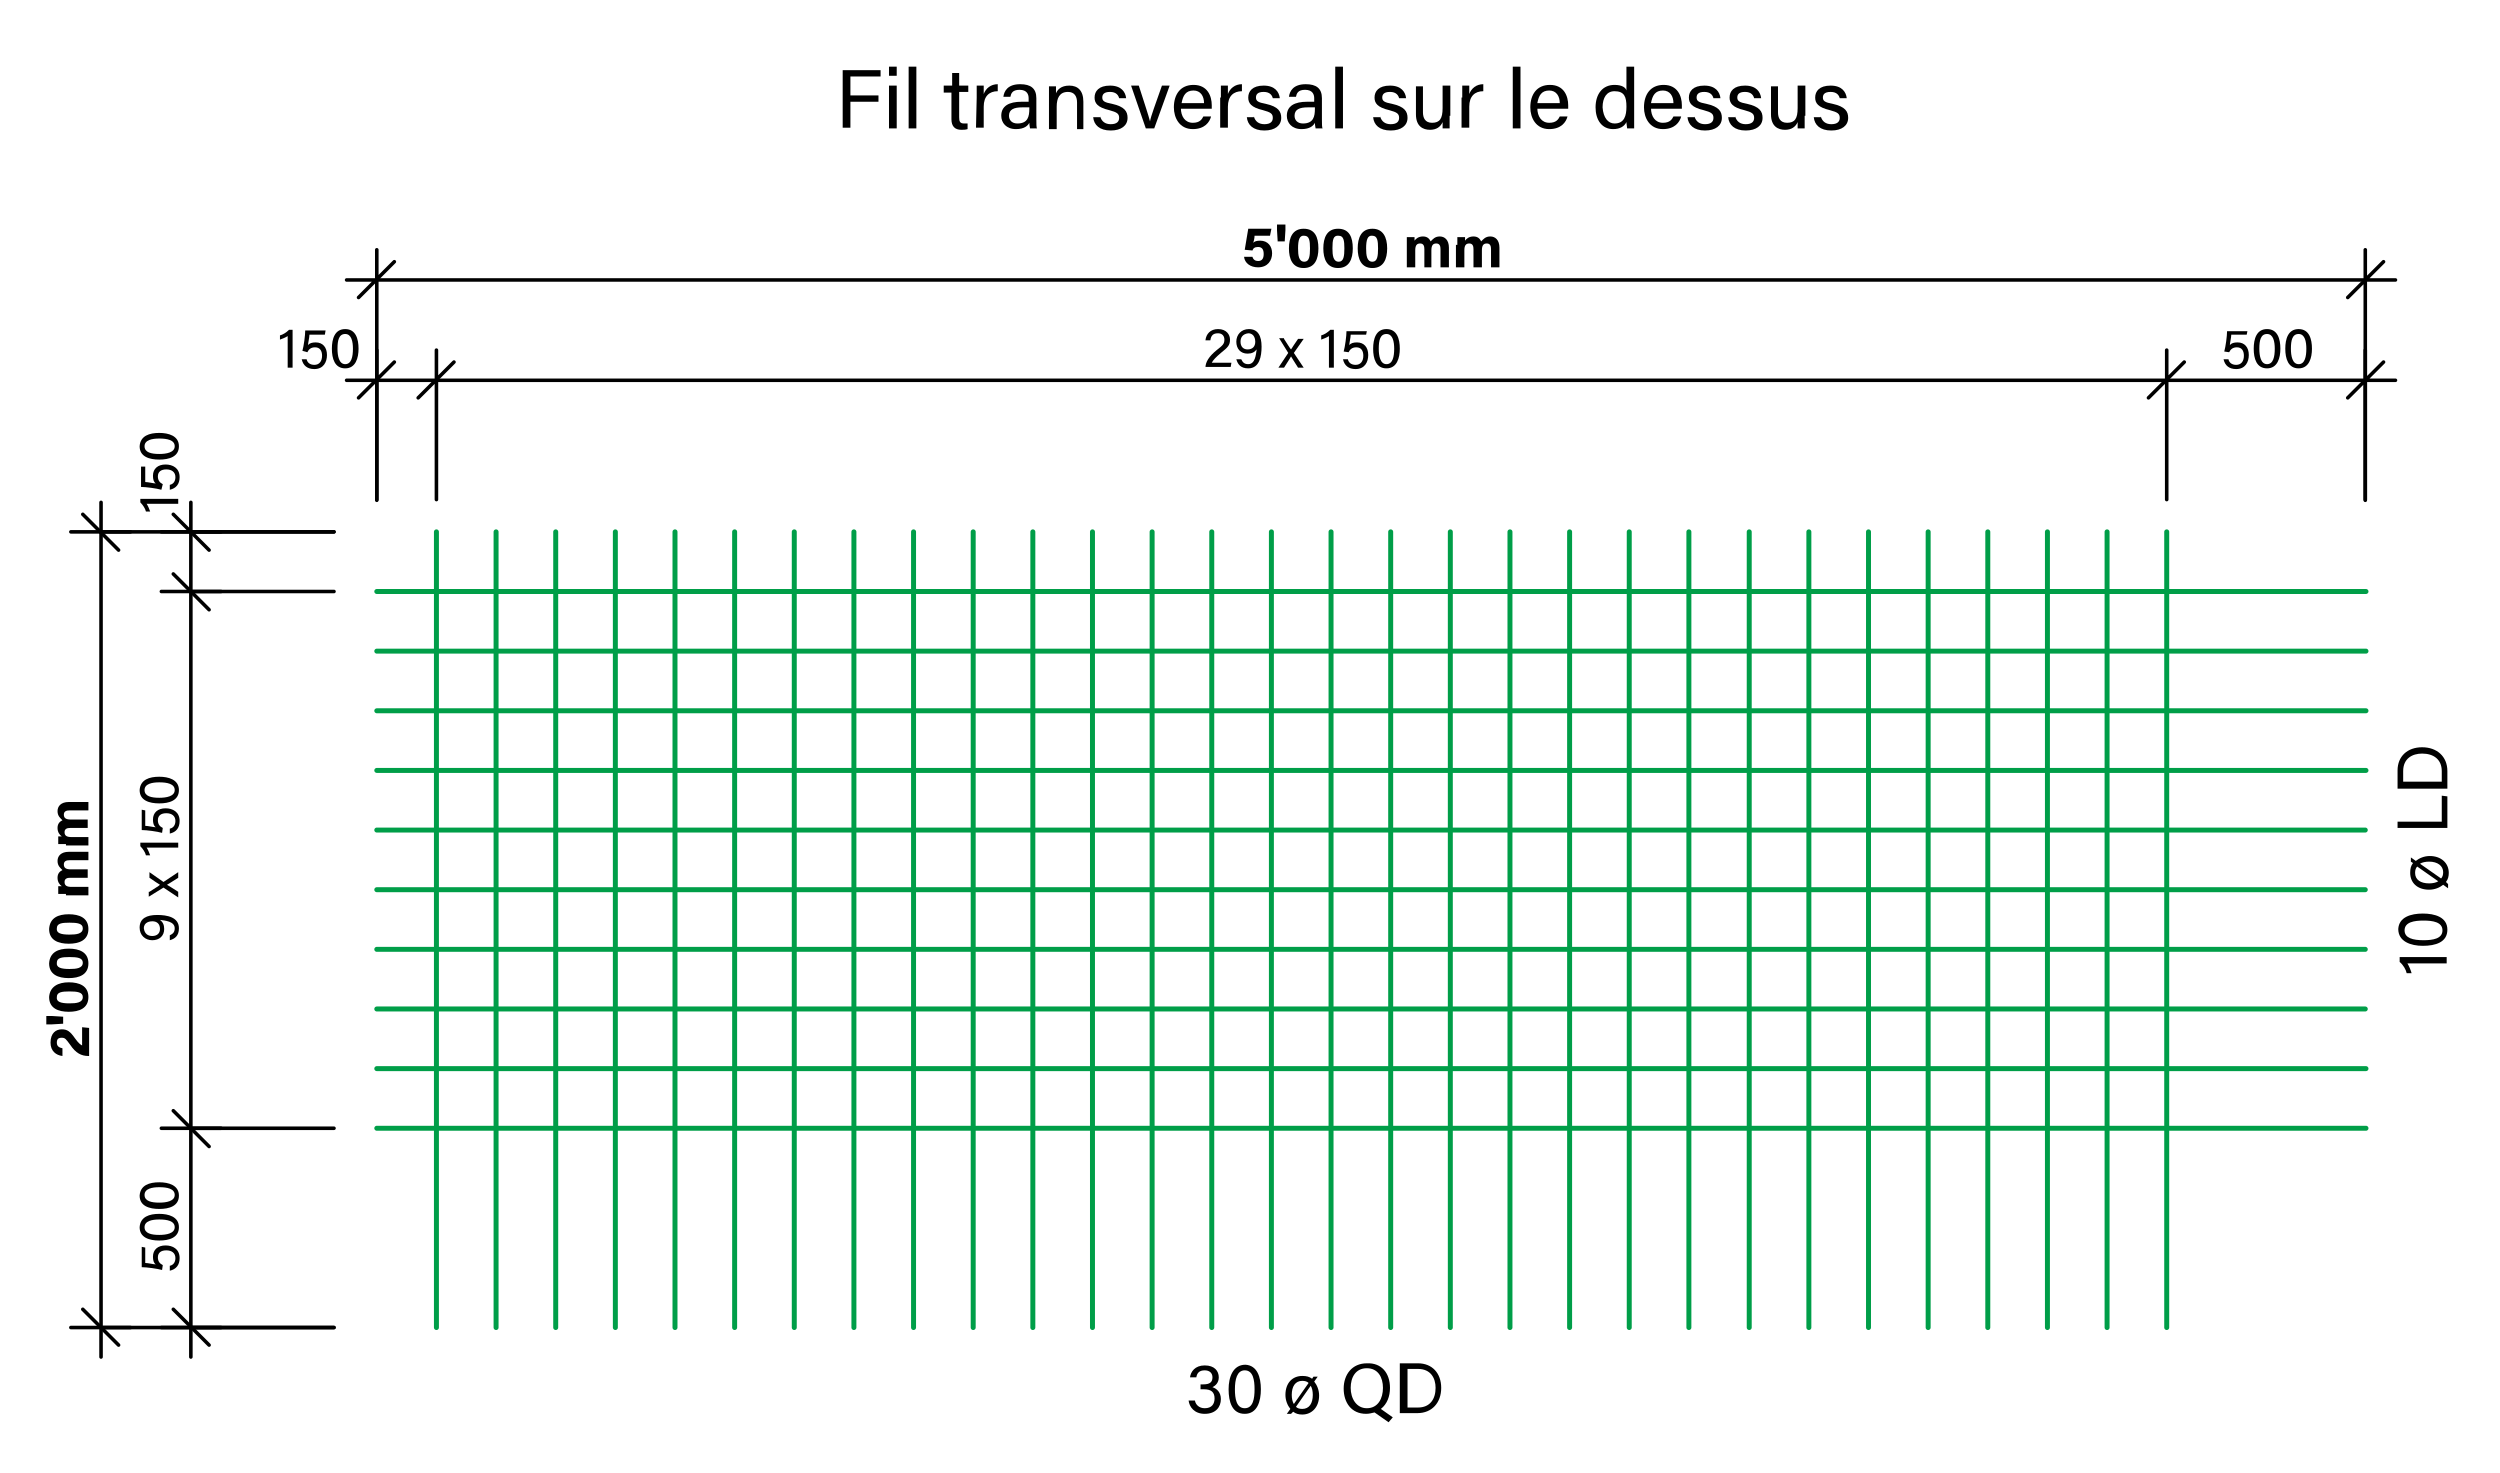 <?xml version="1.0" encoding="utf-8"?>
<!-- Generator: Adobe Illustrator 27.0.0, SVG Export Plug-In . SVG Version: 6.00 Build 0)  -->
<svg version="1.1" id="Ebene_1" xmlns="http://www.w3.org/2000/svg" xmlns:xlink="http://www.w3.org/1999/xlink" x="0px" y="0px"
	 viewBox="0 0 356.3 210" style="enable-background:new 0 0 356.3 210;" xml:space="preserve">
<style type="text/css">
	.st0{fill:none;stroke:#009E48;stroke-width:0.709;stroke-linecap:round;stroke-linejoin:round;stroke-miterlimit:10;}
	.st1{fill:none;stroke:#000000;stroke-width:0.51;stroke-linecap:round;stroke-linejoin:round;stroke-miterlimit:10;}
</style>
<line class="st0" x1="53.7" y1="118.3" x2="337.1" y2="118.3"/>
<line class="st0" x1="53.7" y1="126.8" x2="337.1" y2="126.8"/>
<line class="st0" x1="53.7" y1="135.3" x2="337.1" y2="135.3"/>
<line class="st0" x1="53.7" y1="143.8" x2="337.1" y2="143.8"/>
<path class="st0" d="M266.3,75.8v113.4 M274.8,75.8v113.4 M283.3,75.8v113.4 M291.8,75.8v113.4 M300.3,75.8v113.4 M308.8,75.8v113.4
	 M257.8,75.8v113.4 M62.2,75.8v113.4 M70.7,75.8v113.4 M79.2,75.8v113.4 M87.7,75.8v113.4 M96.2,75.8v113.4 M104.7,75.8v113.4
	 M113.2,75.8v113.4 M121.7,75.8v113.4 M130.2,75.8v113.4 M138.7,75.8v113.4 M147.2,75.8v113.4 M155.7,75.8v113.4 M164.2,75.8v113.4
	 M172.7,75.8v113.4 M181.2,75.8v113.4 M189.7,75.8v113.4 M198.2,75.8v113.4 M206.7,75.8v113.4 M215.2,75.8v113.4 M223.7,75.8v113.4
	 M232.2,75.8v113.4 M240.7,75.8v113.4 M249.3,75.8v113.4 M53.7,160.8h283.5 M53.7,152.3h283.5 M53.7,84.3h283.5 M53.7,92.8h283.5
	 M53.7,101.3h283.5 M53.7,109.8h283.5"/>
<line class="st1" x1="14.4" y1="75.8" x2="14.4" y2="71.6"/>
<line class="st1" x1="14.4" y1="189.2" x2="14.4" y2="193.4"/>
<line class="st1" x1="14.4" y1="75.8" x2="47.6" y2="75.8"/>
<line class="st1" x1="14.4" y1="189.2" x2="47.6" y2="189.2"/>
<line class="st1" x1="14.4" y1="75.8" x2="18.6" y2="75.8"/>
<line class="st1" x1="14.4" y1="75.8" x2="10.1" y2="75.8"/>
<line class="st1" x1="14.4" y1="189.2" x2="18.6" y2="189.2"/>
<line class="st1" x1="14.4" y1="189.2" x2="10.1" y2="189.2"/>
<line class="st1" x1="16.9" y1="78.4" x2="11.8" y2="73.3"/>
<line class="st1" x1="16.9" y1="191.7" x2="11.8" y2="186.6"/>
<g>
	<g>
		<path d="M12.6,150.5L12.6,150.5c-1,0-1.8-0.4-2.6-1.6c-0.6-0.8-0.7-1-1.2-1c-0.5,0-0.7,0.2-0.7,0.7c0,0.5,0.3,0.7,0.8,0.8v1.1
			c-0.9-0.1-1.7-0.7-1.7-1.9c0-1.4,0.8-1.9,1.6-1.9c0.8,0,1.2,0.3,1.9,1.3c0.5,0.7,0.8,0.9,1,1v-2.6l1,0.1V150.5z"/>
		<path d="M9,145.9L7.3,146H6.6v-1.2h0.8l1.6,0.1V145.9z"/>
		<path d="M9.8,140c1.5,0,2.8,0.5,2.8,2.1c0,1.6-1.3,2.1-2.8,2.1c-1.5,0-2.8-0.5-2.8-2.1C7.1,140.6,8.3,140,9.8,140z M9.9,143
			c1,0,1.9-0.1,1.9-0.9c0-0.7-0.8-0.8-1.9-0.8c-1.1,0-1.8,0.1-1.8,0.8C8,142.8,8.7,143,9.9,143z"/>
		<path d="M9.8,135.2c1.5,0,2.8,0.5,2.8,2.1c0,1.6-1.3,2.1-2.8,2.1c-1.5,0-2.8-0.5-2.8-2.1C7.1,135.7,8.3,135.2,9.8,135.2z
			 M9.9,138.1c1,0,1.9-0.1,1.9-0.9c0-0.7-0.8-0.8-1.9-0.8c-1.1,0-1.8,0.1-1.8,0.8C8,137.9,8.7,138.1,9.9,138.1z"/>
		<path d="M9.8,130.3c1.5,0,2.8,0.5,2.8,2.1c0,1.6-1.3,2.1-2.8,2.1c-1.5,0-2.8-0.5-2.8-2.1C7.1,130.8,8.3,130.3,9.8,130.3z
			 M9.9,133.2c1,0,1.9-0.1,1.9-0.9c0-0.7-0.8-0.8-1.9-0.8c-1.1,0-1.8,0.1-1.8,0.8C8,133,8.7,133.2,9.9,133.2z"/>
		<path d="M9.4,127.4c-0.4,0-0.7,0-1.1,0v-1.1c0.1,0,0.3,0,0.5,0c-0.3-0.2-0.6-0.6-0.6-1.2c0-0.6,0.3-0.9,0.7-1.1
			c-0.3-0.3-0.7-0.6-0.7-1.3c0-0.7,0.5-1.3,1.6-1.3h2.8v1.2H9.9c-0.4,0-0.8,0.1-0.8,0.6c0,0.5,0.3,0.7,1,0.7h2.4v1.2H10
			c-0.4,0-0.8,0.1-0.8,0.6c0,0.5,0.3,0.7,1,0.7h2.4v1.2H9.4z"/>
		<path d="M9.4,120.3c-0.4,0-0.7,0-1.1,0v-1.1c0.1,0,0.3,0,0.5,0c-0.3-0.2-0.6-0.6-0.6-1.2c0-0.6,0.3-0.9,0.7-1.1
			c-0.3-0.3-0.7-0.6-0.7-1.3c0-0.7,0.5-1.3,1.6-1.3h2.8v1.2H9.9c-0.4,0-0.8,0.1-0.8,0.6c0,0.5,0.3,0.7,1,0.7h2.4v1.2H10
			c-0.4,0-0.8,0.1-0.8,0.6c0,0.5,0.3,0.7,1,0.7h2.4v1.2H9.4z"/>
	</g>
</g>
<path class="st1" d="M337.1,39.9h4.3 M53.7,39.9h-4.3 M337.1,39.9v31.4 M53.7,39.9v31.4 M337.1,39.9v4.3 M337.1,39.9v-4.3
	 M53.7,39.9v4.3 M53.7,39.9v-4.3 M334.6,42.4l5.1-5.1 M51.1,42.4l5.1-5.1 M14.4,189.2V75.8"/>
<g>
	<g>
		<path d="M181,33.6h-2.2c0,0.3-0.1,0.8-0.2,1c0.2-0.2,0.5-0.3,1-0.3c1.1,0,1.7,0.8,1.7,1.8c0,1-0.6,2-2,2c-1.1,0-1.9-0.6-2-1.5h1.2
			c0.1,0.4,0.4,0.6,0.8,0.6c0.6,0,0.8-0.4,0.8-1c0-0.6-0.2-1-0.8-1c-0.5,0-0.7,0.2-0.8,0.5l-1.1-0.1c0.1-0.7,0.4-2.3,0.5-3h3.3
			L181,33.6z"/>
		<path d="M182.1,34.5l-0.1-1.7v-0.8h1.2v0.8l-0.1,1.6H182.1z"/>
		<path d="M187.9,35.4c0,1.5-0.5,2.8-2.1,2.8c-1.6,0-2.1-1.3-2.1-2.8c0-1.5,0.5-2.8,2.1-2.8C187.4,32.6,187.9,33.8,187.9,35.4z
			 M185,35.4c0,1,0.1,1.9,0.9,1.9c0.7,0,0.8-0.8,0.8-1.9c0-1.1-0.1-1.8-0.8-1.8C185.2,33.5,185,34.2,185,35.4z"/>
		<path d="M192.8,35.4c0,1.5-0.5,2.8-2.1,2.8c-1.6,0-2.1-1.3-2.1-2.8c0-1.5,0.5-2.8,2.1-2.8C192.3,32.6,192.8,33.8,192.8,35.4z
			 M189.9,35.4c0,1,0.1,1.9,0.9,1.9c0.7,0,0.8-0.8,0.8-1.9c0-1.1-0.1-1.8-0.8-1.8C190,33.5,189.9,34.2,189.9,35.4z"/>
		<path d="M197.7,35.4c0,1.5-0.5,2.8-2.1,2.8c-1.6,0-2.1-1.3-2.1-2.8c0-1.5,0.5-2.8,2.1-2.8C197.1,32.6,197.7,33.8,197.7,35.4z
			 M194.7,35.4c0,1,0.1,1.9,0.9,1.9c0.7,0,0.8-0.8,0.8-1.9c0-1.1-0.1-1.8-0.8-1.8C194.9,33.5,194.7,34.2,194.7,35.4z"/>
		<path d="M200.5,34.9c0-0.4,0-0.7,0-1.1h1.1c0,0.1,0,0.3,0,0.5c0.2-0.3,0.6-0.6,1.2-0.6c0.6,0,0.9,0.3,1.1,0.7
			c0.3-0.3,0.6-0.7,1.3-0.7c0.7,0,1.3,0.5,1.3,1.6v2.8h-1.2v-2.6c0-0.4-0.1-0.8-0.6-0.8c-0.5,0-0.7,0.3-0.7,1v2.4H203v-2.6
			c0-0.4-0.1-0.8-0.6-0.8c-0.5,0-0.7,0.3-0.7,1v2.4h-1.2V34.9z"/>
		<path d="M207.7,34.9c0-0.4,0-0.7,0-1.1h1.1c0,0.1,0,0.3,0,0.5c0.2-0.3,0.6-0.6,1.2-0.6c0.6,0,0.9,0.3,1.1,0.7
			c0.3-0.3,0.6-0.7,1.3-0.7c0.7,0,1.3,0.5,1.3,1.6v2.8h-1.2v-2.6c0-0.4-0.1-0.8-0.6-0.8c-0.5,0-0.7,0.3-0.7,1v2.4h-1.2v-2.6
			c0-0.4-0.1-0.8-0.6-0.8c-0.5,0-0.7,0.3-0.7,1v2.4h-1.2V34.9z"/>
	</g>
</g>
<polyline class="st1" points="53.7,39.9 172.7,39.9 337.1,39.9 "/>
<line class="st1" x1="27.2" y1="75.8" x2="27.2" y2="71.6"/>
<line class="st1" x1="27.2" y1="189.2" x2="27.2" y2="193.4"/>
<line class="st1" x1="27.2" y1="75.8" x2="47.6" y2="75.8"/>
<line class="st1" x1="27.2" y1="84.3" x2="47.6" y2="84.3"/>
<line class="st1" x1="27.2" y1="160.8" x2="47.6" y2="160.8"/>
<line class="st1" x1="27.2" y1="189.2" x2="47.6" y2="189.2"/>
<line class="st1" x1="27.2" y1="75.8" x2="31.5" y2="75.8"/>
<line class="st1" x1="27.2" y1="75.8" x2="23" y2="75.8"/>
<line class="st1" x1="27.2" y1="84.3" x2="31.5" y2="84.3"/>
<line class="st1" x1="27.2" y1="84.3" x2="23" y2="84.3"/>
<line class="st1" x1="27.2" y1="160.8" x2="31.5" y2="160.8"/>
<line class="st1" x1="27.2" y1="160.8" x2="23" y2="160.8"/>
<line class="st1" x1="27.2" y1="189.2" x2="31.5" y2="189.2"/>
<line class="st1" x1="27.2" y1="189.2" x2="23" y2="189.2"/>
<line class="st1" x1="29.8" y1="78.4" x2="24.7" y2="73.3"/>
<line class="st1" x1="29.8" y1="86.9" x2="24.7" y2="81.8"/>
<line class="st1" x1="29.8" y1="163.4" x2="24.7" y2="158.3"/>
<line class="st1" x1="29.8" y1="191.7" x2="24.7" y2="186.6"/>
<g>
	<g>
		<path d="M20.7,177.8v2.2c0.4,0,1.2,0.2,1.5,0.2c-0.3-0.2-0.4-0.6-0.4-1.1c0-1,0.7-1.6,1.8-1.6c1,0,2,0.5,2,1.8
			c0,1-0.5,1.6-1.4,1.8v-0.7c0.5-0.1,0.8-0.5,0.8-1.1c0-0.7-0.5-1.1-1.3-1.1c-0.7,0-1.2,0.3-1.2,1c0,0.6,0.3,0.9,0.7,1.1l-0.1,0.7
			c-0.7-0.2-2.2-0.4-2.9-0.4v-2.9L20.7,177.8z"/>
		<path d="M22.7,173c1.3,0,2.8,0.4,2.8,1.9c0,1.5-1.4,1.9-2.8,1.9c-1.4,0-2.8-0.4-2.8-1.9C20,173.4,21.3,173,22.7,173z M22.7,176
			c1,0,2.2-0.2,2.2-1.1s-1.1-1.1-2.2-1.1c-1,0-2.1,0.2-2.1,1.1C20.6,175.8,21.6,176,22.7,176z"/>
		<path d="M22.7,168.5c1.3,0,2.8,0.4,2.8,1.9c0,1.5-1.4,1.9-2.8,1.9c-1.4,0-2.8-0.4-2.8-1.9C20,168.9,21.3,168.5,22.7,168.5z
			 M22.7,171.4c1,0,2.2-0.2,2.2-1.1s-1.1-1.1-2.2-1.1c-1,0-2.1,0.2-2.1,1.1C20.6,171.2,21.6,171.4,22.7,171.4z"/>
	</g>
</g>
<g>
	<g>
		<path d="M24.2,133.3c0.4-0.2,0.7-0.4,0.7-1c0-1-1.4-1.1-2.1-1.2c0.4,0.3,0.6,0.7,0.6,1.3c0,1-0.7,1.6-1.7,1.6
			c-1,0-1.8-0.7-1.8-1.8c0-1.3,1-1.8,2.5-1.8c1.4,0,3.1,0.3,3.1,1.9c0,1.1-0.6,1.5-1.3,1.7V133.3z M21.7,133.4c0.7,0,1.1-0.4,1.1-1
			c0-0.7-0.4-1.1-1.1-1.1c-0.3,0-1.2,0.1-1.2,1C20.6,133.1,21.1,133.4,21.7,133.4z"/>
		<path d="M21.3,127.1c0.9-0.6,1.3-0.8,1.5-1v0c-0.3-0.2-0.8-0.5-1.5-1v-0.8l2,1.4l2.1-1.4v0.8c-0.8,0.5-1.4,0.9-1.6,1v0
			c0.2,0.1,0.8,0.5,1.6,1v0.8l-2.1-1.4l-2.1,1.3V127.1z"/>
		<path d="M25.4,120.8h-4.5c0.2,0.3,0.4,0.8,0.5,1.1h-0.6c-0.1-0.4-0.4-0.9-0.8-1.3v-0.5h5.4V120.8z"/>
		<path d="M20.7,115.5v2.2c0.4,0,1.2,0.2,1.5,0.2c-0.3-0.2-0.4-0.6-0.4-1.1c0-1,0.7-1.6,1.8-1.6c1,0,2,0.5,2,1.8
			c0,1-0.5,1.6-1.4,1.8v-0.7c0.5-0.1,0.8-0.5,0.8-1.1c0-0.7-0.5-1.1-1.3-1.1c-0.7,0-1.2,0.3-1.2,1c0,0.6,0.3,0.9,0.7,1.1l-0.1,0.7
			c-0.7-0.2-2.2-0.4-2.9-0.4v-2.9L20.7,115.5z"/>
		<path d="M22.7,110.7c1.3,0,2.8,0.4,2.8,1.9c0,1.5-1.4,1.9-2.8,1.9c-1.4,0-2.8-0.4-2.8-1.9C20,111.1,21.3,110.7,22.7,110.7z
			 M22.7,113.7c1,0,2.2-0.2,2.2-1.1s-1.1-1.1-2.2-1.1c-1,0-2.1,0.2-2.1,1.1C20.6,113.5,21.6,113.7,22.7,113.7z"/>
	</g>
</g>
<g>
	<g>
		<path d="M25.4,71.8h-4.5c0.2,0.3,0.4,0.8,0.5,1.1h-0.6c-0.1-0.4-0.4-0.9-0.8-1.3v-0.5h5.4V71.8z"/>
		<path d="M20.7,66.5v2.2c0.4,0,1.2,0.2,1.5,0.2c-0.3-0.2-0.4-0.6-0.4-1.1c0-1,0.7-1.6,1.8-1.6c1,0,2,0.5,2,1.8c0,1-0.5,1.6-1.4,1.8
			v-0.7c0.5-0.1,0.8-0.5,0.8-1.1c0-0.7-0.5-1.1-1.3-1.1c-0.7,0-1.2,0.3-1.2,1c0,0.6,0.3,0.9,0.7,1.1L23,69.8
			c-0.7-0.2-2.2-0.4-2.9-0.4v-2.9L20.7,66.5z"/>
		<path d="M22.7,61.7c1.3,0,2.8,0.4,2.8,1.9c0,1.5-1.4,1.9-2.8,1.9c-1.4,0-2.8-0.4-2.8-1.9C20,62.1,21.3,61.7,22.7,61.7z M22.7,64.7
			c1,0,2.2-0.2,2.2-1.1s-1.1-1.1-2.2-1.1c-1,0-2.1,0.2-2.1,1.1C20.6,64.5,21.6,64.7,22.7,64.7z"/>
	</g>
</g>
<path class="st1" d="M337.1,54.2h4.3 M53.7,54.2h-4.3 M337.1,54.2v17 M308.8,54.2v17 M62.2,54.2v17 M53.7,54.2v17 M337.1,54.2v4.3
	 M337.1,54.2v-4.3 M308.8,54.2v4.3 M308.8,54.2v-4.3 M62.2,54.2v4.3 M62.2,54.2v-4.3 M53.7,54.2v4.3 M53.7,54.2v-4.3 M334.6,56.7
	l5.1-5.1 M306.2,56.7l5.1-5.1 M59.6,56.7l5.1-5.1 M51.1,56.7l5.1-5.1 M27.2,189.2v-28.3V84.3v-8.5"/>
<g>
	<g>
		<path d="M41,52.4v-4.5c-0.3,0.2-0.8,0.4-1.1,0.5v-0.6c0.4-0.1,0.9-0.4,1.3-0.8h0.5v5.4H41z"/>
		<path d="M46.3,47.7h-2.2c0,0.4-0.2,1.2-0.2,1.5c0.2-0.3,0.6-0.4,1.1-0.4c1,0,1.6,0.7,1.6,1.8c0,1-0.5,2-1.8,2
			c-1,0-1.6-0.5-1.8-1.4h0.7c0.1,0.5,0.5,0.8,1.1,0.8c0.7,0,1.1-0.5,1.1-1.3c0-0.7-0.3-1.2-1-1.2c-0.6,0-0.9,0.3-1.1,0.7L43.1,50
			c0.2-0.7,0.4-2.2,0.4-2.9h2.9L46.3,47.7z"/>
		<path d="M51.1,49.7c0,1.3-0.4,2.8-1.9,2.8c-1.5,0-1.9-1.4-1.9-2.8c0-1.4,0.4-2.8,1.9-2.8C50.7,46.9,51.1,48.3,51.1,49.7z
			 M48.1,49.7c0,1,0.2,2.2,1.1,2.2s1.1-1.1,1.1-2.2c0-1-0.2-2.1-1.1-2.1C48.3,47.6,48.1,48.5,48.1,49.7z"/>
	</g>
</g>
<g>
	<g>
		<path d="M171.8,52.4L171.8,52.4c0-0.8,0.5-1.6,1.6-2.5c0.9-0.7,1.1-0.9,1.1-1.5c0-0.5-0.3-0.9-0.9-0.9c-0.7,0-1,0.3-1.1,1h-0.7
			c0.1-0.9,0.7-1.6,1.8-1.6c1.2,0,1.7,0.8,1.7,1.5c0,0.8-0.3,1.1-1.3,1.9c-0.7,0.6-1.1,1-1.3,1.4h2.8l-0.1,0.6H171.8z"/>
		<path d="M176.9,51.2c0.2,0.4,0.4,0.7,1,0.7c1,0,1.1-1.4,1.2-2.1c-0.3,0.4-0.7,0.6-1.3,0.6c-1,0-1.6-0.7-1.6-1.7
			c0-1,0.7-1.8,1.8-1.8c1.3,0,1.8,1,1.8,2.5c0,1.4-0.3,3.1-1.9,3.1c-1.1,0-1.5-0.6-1.7-1.3H176.9z M176.8,48.7c0,0.7,0.4,1.1,1,1.1
			c0.7,0,1.1-0.4,1.1-1.1c0-0.3-0.1-1.2-1-1.2C177.1,47.6,176.8,48.1,176.8,48.7z"/>
		<path d="M183,48.3c0.6,0.9,0.8,1.3,1,1.5h0c0.2-0.3,0.5-0.8,1-1.5h0.8l-1.4,2l1.4,2.1H185c-0.5-0.8-0.9-1.4-1-1.6h0
			c-0.1,0.2-0.5,0.8-1,1.6h-0.8l1.4-2.1l-1.3-2.1H183z"/>
		<path d="M189.4,52.4v-4.5c-0.3,0.2-0.8,0.4-1.1,0.5v-0.6c0.4-0.1,0.9-0.4,1.3-0.8h0.5v5.4H189.4z"/>
		<path d="M194.7,47.7h-2.2c0,0.4-0.2,1.2-0.2,1.5c0.2-0.3,0.6-0.4,1.1-0.4c1,0,1.6,0.7,1.6,1.8c0,1-0.5,2-1.8,2
			c-1,0-1.6-0.5-1.8-1.4h0.7c0.1,0.5,0.5,0.8,1.1,0.8c0.7,0,1.1-0.5,1.1-1.3c0-0.7-0.3-1.2-1-1.2c-0.6,0-0.9,0.3-1.1,0.7l-0.7-0.1
			c0.2-0.7,0.4-2.2,0.4-2.9h2.9L194.7,47.7z"/>
		<path d="M199.5,49.7c0,1.3-0.4,2.8-1.9,2.8c-1.5,0-1.9-1.4-1.9-2.8c0-1.4,0.4-2.8,1.9-2.8C199.1,46.9,199.5,48.3,199.5,49.7z
			 M196.5,49.7c0,1,0.2,2.2,1.1,2.2s1.1-1.1,1.1-2.2c0-1-0.2-2.1-1.1-2.1C196.7,47.6,196.5,48.5,196.5,49.7z"/>
	</g>
</g>
<g>
	<g>
		<path d="M320.2,47.7h-2.2c0,0.4-0.2,1.2-0.2,1.5c0.2-0.3,0.6-0.4,1.1-0.4c1,0,1.6,0.7,1.6,1.8c0,1-0.5,2-1.8,2
			c-1,0-1.6-0.5-1.8-1.4h0.7c0.1,0.5,0.5,0.8,1.1,0.8c0.7,0,1.1-0.5,1.1-1.3c0-0.7-0.3-1.2-1-1.2c-0.6,0-0.9,0.3-1.1,0.7l-0.7-0.1
			c0.2-0.7,0.4-2.2,0.4-2.9h2.9L320.2,47.7z"/>
		<path d="M325,49.7c0,1.3-0.4,2.8-1.9,2.8c-1.5,0-1.9-1.4-1.9-2.8c0-1.4,0.4-2.8,1.9-2.8C324.6,46.9,325,48.3,325,49.7z M322,49.7
			c0,1,0.2,2.2,1.1,2.2s1.1-1.1,1.1-2.2c0-1-0.2-2.1-1.1-2.1C322.2,47.6,322,48.5,322,49.7z"/>
		<path d="M329.5,49.7c0,1.3-0.4,2.8-1.9,2.8c-1.5,0-1.9-1.4-1.9-2.8c0-1.4,0.4-2.8,1.9-2.8C329.1,46.9,329.5,48.3,329.5,49.7z
			 M326.5,49.7c0,1,0.2,2.2,1.1,2.2s1.1-1.1,1.1-2.2c0-1-0.2-2.1-1.1-2.1C326.7,47.6,326.5,48.5,326.5,49.7z"/>
	</g>
</g>
<polyline class="st1" points="53.7,54.2 62.2,54.2 308.8,54.2 337.1,54.2 "/>
<g>
	<g>
		<path d="M169.6,196.3c0.1-0.8,0.7-1.7,2.1-1.7c1.4,0,2,0.8,2,1.7c0,0.8-0.5,1.2-0.9,1.4v0c0.6,0.2,1.2,0.7,1.2,1.7
			c0,1.1-0.7,2.1-2.3,2.1c-1.5,0-2.2-1-2.3-1.9h0.9c0.1,0.6,0.6,1.1,1.4,1.1c1,0,1.4-0.6,1.4-1.4c0-0.9-0.5-1.3-1.5-1.3h-0.5v-0.7
			h0.4c0.9,0,1.3-0.3,1.3-1c0-0.6-0.4-1-1.1-1c-0.8,0-1.1,0.4-1.2,1H169.6z"/>
		<path d="M179.7,198c0,1.7-0.5,3.5-2.3,3.5c-1.8,0-2.3-1.7-2.3-3.5c0-1.7,0.6-3.5,2.4-3.5C179.2,194.6,179.7,196.3,179.7,198z
			 M176,198c0,1.3,0.2,2.7,1.4,2.7s1.4-1.4,1.4-2.7c0-1.3-0.2-2.7-1.4-2.7C176.3,195.3,176,196.6,176,198z"/>
		<path d="M187,196.5l0.2-0.3h0.6l-0.5,0.7c0.4,0.5,0.7,1.2,0.7,2c0,1.6-1,2.7-2.4,2.7c-0.5,0-0.9-0.1-1.3-0.4l-0.3,0.3h-0.6
			l0.5-0.7c-0.4-0.5-0.7-1.2-0.7-2c0-1.7,1-2.7,2.4-2.7C186.2,196.1,186.6,196.2,187,196.5z M184.1,198.8c0,0.5,0.1,1,0.3,1.3l2.1-3
			c-0.2-0.2-0.5-0.3-0.9-0.3C184.6,196.8,184.1,197.6,184.1,198.8z M187.1,198.8c0-0.5-0.1-1-0.3-1.3l-2.1,3
			c0.2,0.2,0.5,0.3,0.9,0.3C186.6,200.8,187.1,200,187.1,198.8z"/>
		<path d="M198.1,197.8c0,1.2-0.4,2.3-1.3,3l1.7,1.2l-0.6,0.7l-2-1.4c-0.4,0.1-0.8,0.2-1.2,0.2c-2.1,0-3.2-1.6-3.2-3.6
			c0-2,1.2-3.6,3.3-3.6C196.9,194.2,198.1,195.7,198.1,197.8z M192.5,197.8c0,1.5,0.8,2.9,2.3,2.9c1.6,0,2.3-1.4,2.3-2.9
			c0-1.5-0.7-2.8-2.3-2.8C193.2,195,192.5,196.3,192.5,197.8z"/>
		<path d="M199.6,194.3h2.5c2,0,3.3,1.4,3.3,3.5c0,2.1-1.3,3.6-3.4,3.6h-2.5V194.3z M200.6,200.6h1.5c1.7,0,2.5-1.2,2.5-2.8
			c0-1.4-0.7-2.7-2.5-2.7h-1.5V200.6z"/>
	</g>
</g>
<g>
	<g>
		<path d="M348.7,137.3h-5.6c0.2,0.3,0.5,1,0.6,1.4H343c-0.1-0.5-0.5-1.2-1-1.6v-0.7h6.7V137.3z"/>
		<path d="M345.3,130.2c1.7,0,3.5,0.5,3.5,2.3c0,1.8-1.7,2.3-3.5,2.3c-1.7,0-3.5-0.6-3.5-2.4C341.9,130.7,343.6,130.2,345.3,130.2z
			 M345.4,134c1.3,0,2.7-0.2,2.7-1.4c0-1.2-1.4-1.4-2.7-1.4c-1.3,0-2.7,0.2-2.7,1.4C342.7,133.7,343.9,134,345.4,134z"/>
		<path d="M343.9,123l-0.3-0.2v-0.6l0.7,0.5c0.5-0.4,1.2-0.7,2-0.7c1.6,0,2.7,1,2.7,2.4c0,0.5-0.1,0.9-0.4,1.3l0.3,0.3v0.6l-0.7-0.5
			c-0.5,0.4-1.2,0.7-2,0.7c-1.7,0-2.7-1-2.7-2.4C343.5,123.8,343.6,123.4,343.9,123z M346.2,125.9c0.5,0,1-0.1,1.3-0.3l-3-2.1
			c-0.2,0.2-0.3,0.5-0.3,0.9C344.2,125.4,345,125.9,346.2,125.9z M346.2,122.8c-0.5,0-1,0.1-1.3,0.3l3,2.1c0.2-0.2,0.3-0.5,0.3-0.9
			C348.2,123.4,347.4,122.8,346.2,122.8z"/>
		<path d="M341.7,118v-0.9h6.3v-3.7l0.8,0.1v4.5H341.7z"/>
		<path d="M341.7,112.3v-2.5c0-2,1.4-3.3,3.5-3.3c2.1,0,3.6,1.3,3.6,3.4v2.5H341.7z M348,111.4v-1.5c0-1.7-1.2-2.5-2.8-2.5
			c-1.4,0-2.7,0.7-2.7,2.5v1.5H348z"/>
	</g>
</g>
<g>
	<path d="M120.1,10h5.4v0.9h-4.3v2.7h4v0.9h-4v3.7h-1.1V10z"/>
	<path d="M126.7,10.8V9.5h1.1v1.3H126.7z M126.7,12.2h1.1v6.1h-1.1V12.2z"/>
	<path d="M129.5,18.3V9.5h1.1v8.8H129.5z"/>
	<path d="M134.6,12.2h1.1v-1.8h1v1.8h1.3v0.9h-1.3v3.6c0,0.6,0.1,0.9,0.7,0.9c0.1,0,0.4,0,0.5,0v0.8c-0.3,0.1-0.6,0.1-0.9,0.1
		c-0.9,0-1.4-0.5-1.4-1.5v-3.8h-1.1v-1H134.6z"/>
	<path d="M139.2,13.9c0-0.9,0-1.3,0-1.7h1c0,0.2,0,0.6,0,1.2c0.3-0.8,1-1.4,2-1.4v1c-1.2,0-2,0.7-2,2.2v3h-1.1L139.2,13.9
		L139.2,13.9z"/>
	<path d="M147.7,17c0,0.6,0,1.2,0.1,1.3h-1c0-0.1-0.1-0.4-0.1-0.8c-0.2,0.4-0.7,0.9-1.9,0.9c-1.4,0-2.1-0.9-2.1-1.9
		c0-1.4,1.1-2,2.9-2h1V14c0-0.5-0.2-1.2-1.3-1.2c-1,0-1.2,0.5-1.3,1h-1c0.1-0.8,0.6-1.8,2.4-1.8c1.5,0,2.3,0.6,2.3,2V17z
		 M146.7,15.3h-1c-1.2,0-1.9,0.3-1.9,1.2c0,0.6,0.4,1.1,1.2,1.1c1.5,0,1.7-1,1.7-2.1C146.7,15.5,146.7,15.3,146.7,15.3z"/>
	<path d="M149.5,13.8c0-0.5,0-1.1,0-1.5h1c0,0.2,0,0.8,0,1c0.2-0.5,0.7-1.1,1.9-1.1c1.2,0,2,0.7,2,2.3v3.9h-0.9v-3.8
		c0-0.9-0.4-1.5-1.3-1.5c-1.2,0-1.6,0.9-1.6,2.1v3.2h-1.1V13.8z"/>
	<path d="M156.8,16.6c0.2,0.7,0.7,1.1,1.5,1.1c0.9,0,1.2-0.4,1.2-0.9c0-0.6-0.3-0.8-1.4-1.1c-1.7-0.4-2.1-1-2.1-1.8
		c0-0.9,0.6-1.7,2.2-1.7c1.6,0,2.2,0.9,2.3,1.8h-1c-0.1-0.4-0.4-0.9-1.3-0.9c-0.9,0-1.1,0.4-1.1,0.8c0,0.5,0.3,0.7,1.4,0.9
		c1.8,0.4,2.2,1.1,2.2,2c0,1.1-0.9,1.8-2.4,1.8c-1.6,0-2.4-0.8-2.5-1.9h1V16.6z"/>
	<path d="M162.3,12.2c0.8,2.5,1.4,4.3,1.6,5.1l0,0c0.1-0.7,0.8-2.5,1.7-5.1h1.1l-2.2,6.1h-1.2l-2.1-6.1
		C161.2,12.2,162.3,12.2,162.3,12.2z"/>
	<path d="M168.3,15.4c0,1.2,0.6,2.1,1.7,2.1c1,0,1.3-0.5,1.5-0.9h1.1c-0.2,0.8-0.9,1.8-2.6,1.8c-1.9,0-2.7-1.6-2.7-3.1
		c0-1.8,0.9-3.2,2.8-3.2c2,0,2.6,1.6,2.6,2.9c0,0.2,0,0.3,0,0.5h-4.4V15.4z M171.6,14.7c0-1-0.5-1.8-1.5-1.8c-1.1,0-1.5,0.7-1.7,1.8
		H171.6z"/>
	<path d="M174,13.9c0-0.9,0-1.3,0-1.7h1c0,0.2,0,0.6,0,1.2c0.3-0.8,1-1.4,2-1.4v1c-1.2,0-2,0.7-2,2.2v3h-1.1v-4.3H174z"/>
	<path d="M178.7,16.6c0.2,0.7,0.7,1.1,1.5,1.1c0.9,0,1.2-0.4,1.2-0.9c0-0.6-0.3-0.8-1.4-1.1c-1.7-0.4-2.1-1-2.1-1.8
		c0-0.9,0.6-1.7,2.2-1.7c1.6,0,2.2,0.9,2.3,1.8h-1c-0.1-0.4-0.4-0.9-1.3-0.9c-0.9,0-1.1,0.4-1.1,0.8c0,0.5,0.3,0.7,1.4,0.9
		c1.8,0.4,2.2,1.1,2.2,2c0,1.1-0.9,1.8-2.4,1.8c-1.6,0-2.4-0.8-2.5-1.9h1V16.6z"/>
	<path d="M188.4,17c0,0.6,0,1.2,0.1,1.3h-1c0-0.1-0.1-0.4-0.1-0.8c-0.2,0.4-0.7,0.9-1.9,0.9c-1.4,0-2.1-0.9-2.1-1.9
		c0-1.4,1.1-2,2.9-2h1V14c0-0.5-0.2-1.2-1.3-1.2c-1,0-1.2,0.5-1.3,1h-1c0.1-0.8,0.6-1.8,2.4-1.8c1.5,0,2.3,0.6,2.3,2L188.4,17
		L188.4,17z M187.4,15.3h-1c-1.2,0-1.9,0.3-1.9,1.2c0,0.6,0.4,1.1,1.2,1.1c1.5,0,1.7-1,1.7-2.1V15.3z"/>
	<path d="M190.3,18.3V9.5h1.1v8.8H190.3z"/>
	<path d="M196.7,16.6c0.2,0.7,0.7,1.1,1.5,1.1c0.9,0,1.2-0.4,1.2-0.9c0-0.6-0.3-0.8-1.4-1.1c-1.7-0.4-2.1-1-2.1-1.8
		c0-0.9,0.6-1.7,2.2-1.7c1.6,0,2.2,0.9,2.3,1.8h-1c-0.1-0.4-0.4-0.9-1.3-0.9c-0.9,0-1.1,0.4-1.1,0.8c0,0.5,0.3,0.7,1.4,0.9
		c1.8,0.4,2.2,1.1,2.2,2c0,1.1-0.9,1.8-2.4,1.8c-1.6,0-2.4-0.8-2.5-1.9h1V16.6z"/>
	<path d="M206.6,16.5c0,0.6,0,1.4,0,1.8h-1c0-0.2,0-0.5,0-0.9c-0.3,0.7-0.9,1.1-1.8,1.1c-1,0-2-0.5-2-2.2v-4h1V16
		c0,0.8,0.3,1.5,1.3,1.5c1.1,0,1.5-0.6,1.5-2.1v-3.2h1.1v4.3H206.6z"/>
	<path d="M208.4,13.9c0-0.9,0-1.3,0-1.7h1c0,0.2,0,0.6,0,1.2c0.3-0.8,1-1.4,2-1.4v1c-1.2,0-2,0.7-2,2.2v3h-1.1v-4.3H208.4z"/>
	<path d="M215.6,18.3V9.5h1.1v8.8H215.6z"/>
	<path d="M219.1,15.4c0,1.2,0.6,2.1,1.7,2.1c1,0,1.3-0.5,1.5-0.9h1.1c-0.2,0.8-0.9,1.8-2.6,1.8c-1.9,0-2.7-1.6-2.7-3.1
		c0-1.8,0.9-3.2,2.8-3.2c2,0,2.6,1.6,2.6,2.9c0,0.2,0,0.3,0,0.5h-4.4V15.4z M222.3,14.7c0-1-0.5-1.8-1.5-1.8c-1.1,0-1.5,0.7-1.7,1.8
		H222.3z"/>
	<path d="M232.9,9.5v7.1c0,0.6,0,1.1,0,1.7h-1c0-0.2-0.1-0.6-0.1-0.9c-0.3,0.6-0.9,1-1.9,1c-1.6,0-2.5-1.3-2.5-3.1
		c0-1.9,1-3.2,2.7-3.2c1.1,0,1.6,0.4,1.7,0.8V9.5H232.9z M230.1,17.6c1.4,0,1.7-1.1,1.7-2.4c0-1.4-0.3-2.2-1.7-2.2
		c-1.1,0-1.7,0.9-1.7,2.3C228.5,16.8,229.2,17.6,230.1,17.6z"/>
	<path d="M235.3,15.4c0,1.2,0.6,2.1,1.7,2.1c1,0,1.3-0.5,1.5-0.9h1.1c-0.2,0.8-0.9,1.8-2.6,1.8c-1.9,0-2.7-1.6-2.7-3.1
		c0-1.8,0.9-3.2,2.8-3.2c2,0,2.6,1.6,2.6,2.9c0,0.2,0,0.3,0,0.5h-4.4V15.4z M238.5,14.7c0-1-0.5-1.8-1.5-1.8c-1.1,0-1.5,0.7-1.7,1.8
		H238.5z"/>
	<path d="M241.5,16.6c0.2,0.7,0.7,1.1,1.5,1.1c0.9,0,1.2-0.4,1.2-0.9c0-0.6-0.3-0.8-1.4-1.1c-1.7-0.4-2.1-1-2.1-1.8
		c0-0.9,0.6-1.7,2.2-1.7c1.6,0,2.2,0.9,2.3,1.8h-1c-0.1-0.4-0.4-0.9-1.3-0.9c-0.9,0-1.1,0.4-1.1,0.8c0,0.5,0.3,0.7,1.4,0.9
		c1.8,0.4,2.2,1.1,2.2,2c0,1.1-0.9,1.8-2.4,1.8c-1.6,0-2.4-0.8-2.5-1.9h1V16.6z"/>
	<path d="M247.3,16.6c0.2,0.7,0.7,1.1,1.5,1.1c0.9,0,1.2-0.4,1.2-0.9c0-0.6-0.3-0.8-1.4-1.1c-1.7-0.4-2.1-1-2.1-1.8
		c0-0.9,0.6-1.7,2.2-1.7c1.6,0,2.2,0.9,2.3,1.8h-1c-0.1-0.4-0.4-0.9-1.3-0.9c-0.9,0-1.1,0.4-1.1,0.8c0,0.5,0.3,0.7,1.4,0.9
		c1.8,0.4,2.2,1.1,2.2,2c0,1.1-0.9,1.8-2.4,1.8c-1.6,0-2.4-0.8-2.5-1.9h1V16.6z"/>
	<path d="M257.2,16.5c0,0.6,0,1.4,0,1.8h-1c0-0.2,0-0.5,0-0.9c-0.3,0.7-0.9,1.1-1.8,1.1c-1,0-2-0.5-2-2.2v-4h1V16
		c0,0.8,0.3,1.5,1.3,1.5c1.1,0,1.5-0.6,1.5-2.1v-3.2h1.1v4.3H257.2z"/>
	<path d="M259.5,16.6c0.2,0.7,0.7,1.1,1.5,1.1c0.9,0,1.2-0.4,1.2-0.9c0-0.6-0.3-0.8-1.4-1.1c-1.7-0.4-2.1-1-2.1-1.8
		c0-0.9,0.6-1.7,2.2-1.7s2.2,0.9,2.3,1.8h-1c-0.1-0.4-0.4-0.9-1.3-0.9s-1.1,0.4-1.1,0.8c0,0.5,0.3,0.7,1.4,0.9
		c1.8,0.4,2.2,1.1,2.2,2c0,1.1-0.9,1.8-2.4,1.8c-1.6,0-2.4-0.8-2.5-1.9h1V16.6z"/>
</g>
</svg>
